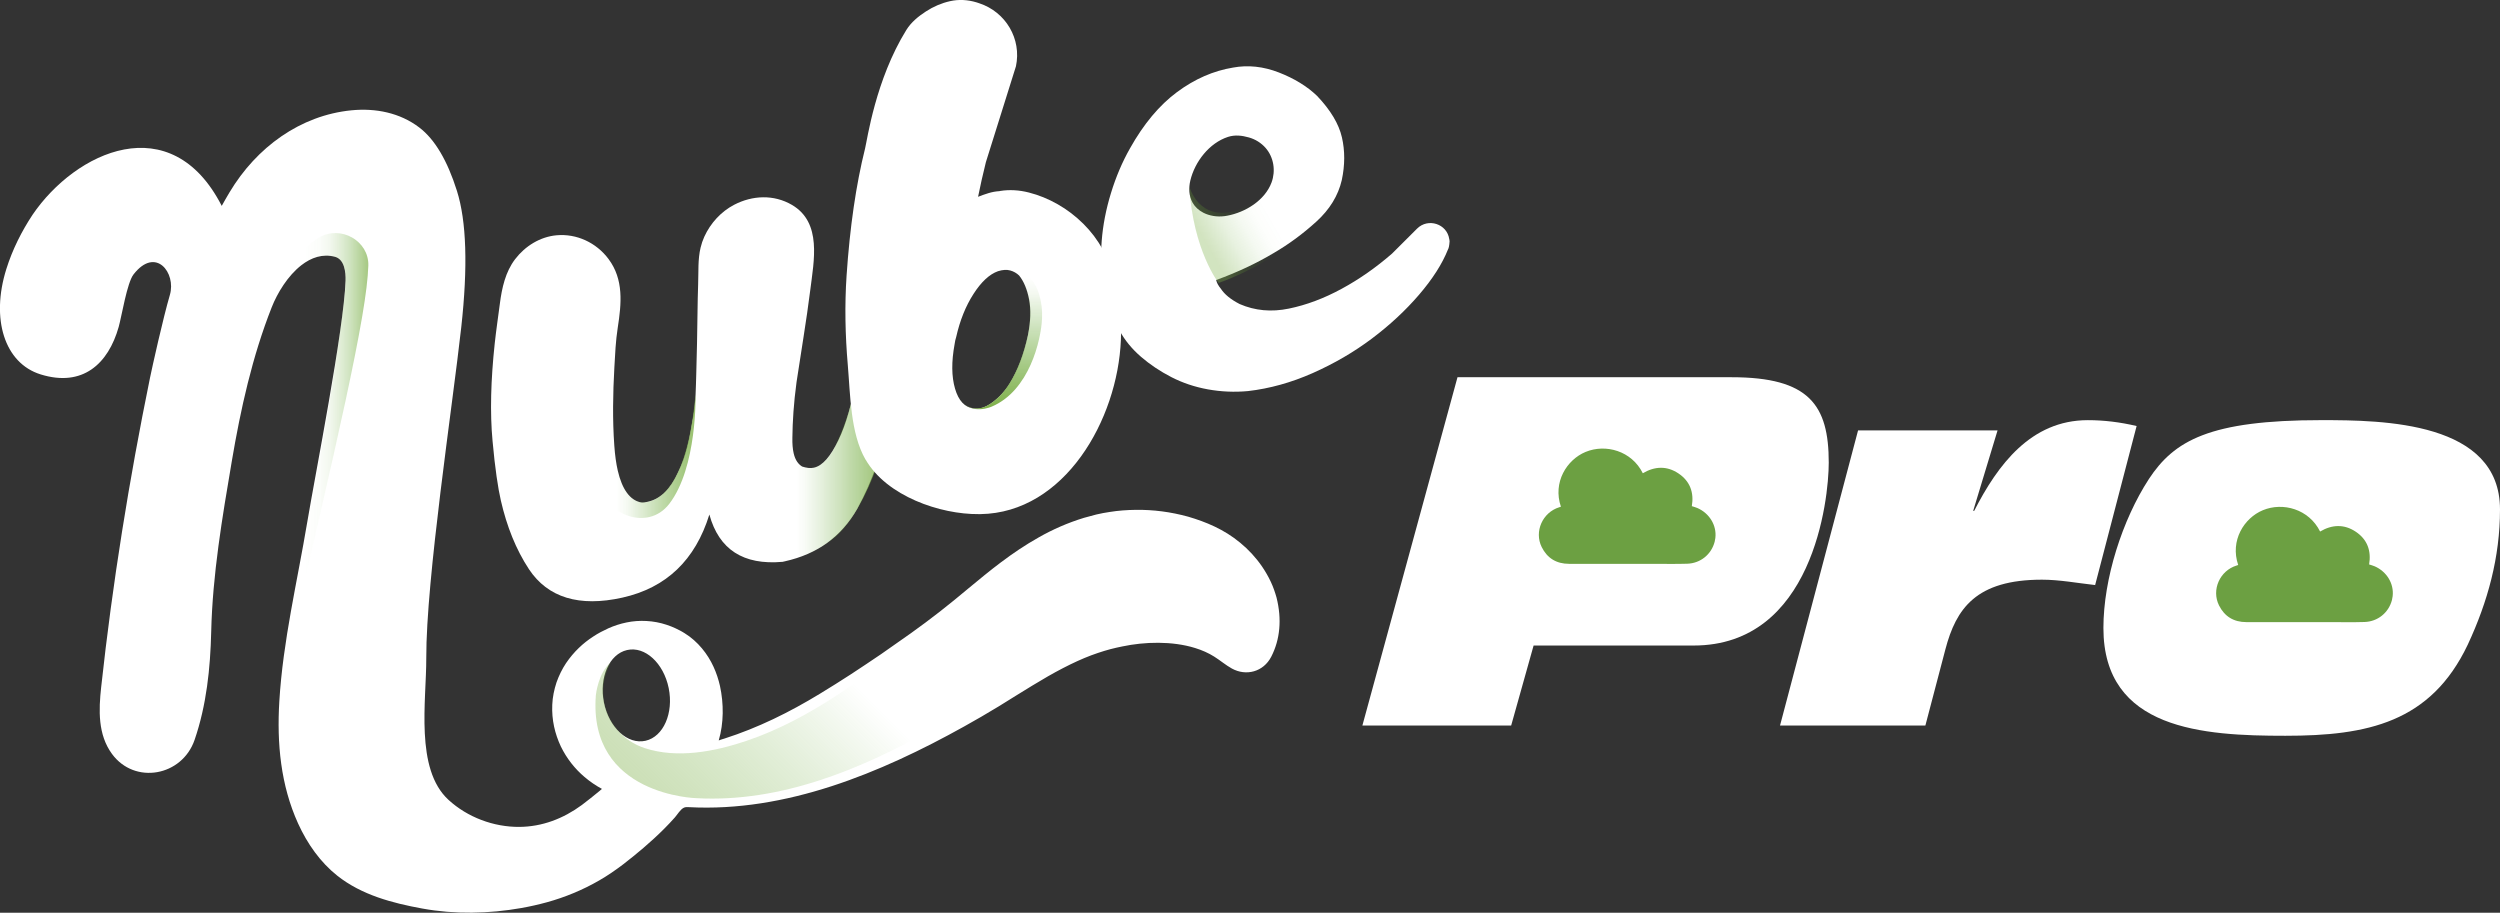 <svg xmlns="http://www.w3.org/2000/svg" xmlns:xlink="http://www.w3.org/1999/xlink" id="Capa_2" viewBox="0 0 861.34 314.47"><rect x="0" y="0" width="861.34" height="314.47" fill="#333333" stroke="none"/><defs><style>.cls-1{fill:url(#linear-gradient-6);}.cls-1,.cls-2,.cls-3,.cls-4,.cls-5,.cls-6,.cls-7,.cls-8{stroke-width:0px;}.cls-1,.cls-3{opacity:.7;}.cls-2{fill:#6ca042;}.cls-3{fill:url(#linear-gradient);}.cls-4{fill:url(#linear-gradient-5);}.cls-5{fill:#fff;}.cls-6{fill:url(#linear-gradient-3);}.cls-7{fill:url(#linear-gradient-4);}.cls-8{fill:url(#linear-gradient-2);opacity:.8;}</style><linearGradient id="linear-gradient" x1="301.92" y1="163.97" x2="271.05" y2="163.97" gradientUnits="userSpaceOnUse"><stop offset="0" stop-color="#7fb04a"></stop><stop offset=".15" stop-color="#73ab3e" stop-opacity=".79"></stop><stop offset=".4" stop-color="#62a32c" stop-opacity=".45"></stop><stop offset=".62" stop-color="#559e1f" stop-opacity=".21"></stop><stop offset=".79" stop-color="#4d9b17" stop-opacity=".06"></stop><stop offset=".89" stop-color="#4b9a14" stop-opacity="0"></stop></linearGradient><linearGradient id="linear-gradient-2" x1="227.13" y1="278.19" x2="286.87" y2="218.45" gradientUnits="userSpaceOnUse"><stop offset="0" stop-color="#7fb04a" stop-opacity=".5"></stop><stop offset=".92" stop-color="#4b9a14" stop-opacity="0"></stop></linearGradient><linearGradient id="linear-gradient-3" x1="126.91" y1="157.36" x2="91.79" y2="157.36" gradientUnits="userSpaceOnUse"><stop offset="0" stop-color="#7fb04a" stop-opacity=".7"></stop><stop offset="0" stop-color="#7daf48" stop-opacity=".68"></stop><stop offset=".09" stop-color="#6ea838" stop-opacity=".47"></stop><stop offset=".18" stop-color="#61a32b" stop-opacity=".3"></stop><stop offset=".28" stop-color="#579f20" stop-opacity=".17"></stop><stop offset=".38" stop-color="#509c19" stop-opacity=".07"></stop><stop offset=".49" stop-color="#4c9a15" stop-opacity=".02"></stop><stop offset=".63" stop-color="#4b9a14" stop-opacity="0"></stop></linearGradient><linearGradient id="linear-gradient-4" x1="239.65" y1="150.96" x2="205.18" y2="150.96" gradientUnits="userSpaceOnUse"><stop offset="0" stop-color="#7fb04a" stop-opacity=".8"></stop><stop offset=".23" stop-color="#6ca836" stop-opacity=".52"></stop><stop offset=".49" stop-color="#5aa024" stop-opacity=".24"></stop><stop offset=".68" stop-color="#4f9b18" stop-opacity=".06"></stop><stop offset=".79" stop-color="#4b9a14" stop-opacity="0"></stop></linearGradient><linearGradient id="linear-gradient-5" x1="344.97" y1="141.01" x2="344.97" y2="92.73" gradientUnits="userSpaceOnUse"><stop offset="0" stop-color="#7fb04a"></stop><stop offset=".07" stop-color="#7aad44" stop-opacity=".9"></stop><stop offset=".38" stop-color="#66a530" stop-opacity=".52"></stop><stop offset=".64" stop-color="#579f20" stop-opacity=".24"></stop><stop offset=".83" stop-color="#4e9b17" stop-opacity=".06"></stop><stop offset=".94" stop-color="#4b9a14" stop-opacity="0"></stop></linearGradient><linearGradient id="linear-gradient-6" x1="411.59" y1="83.52" x2="446.28" y2="63.49" gradientUnits="userSpaceOnUse"><stop offset=".08" stop-color="#7fb04a" stop-opacity=".5"></stop><stop offset=".16" stop-color="#72aa3c" stop-opacity=".38"></stop><stop offset=".29" stop-color="#61a32b" stop-opacity=".21"></stop><stop offset=".43" stop-color="#549e1e" stop-opacity=".09"></stop><stop offset=".56" stop-color="#4d9b16" stop-opacity=".02"></stop><stop offset=".68" stop-color="#4b9a14" stop-opacity="0"></stop></linearGradient></defs><g id="Layer_1"><path class="cls-5" d="M241.39,85.25c-1,4.17-.69,8.33-.86,12.83-.12,3.14-.16,6.3-.21,9.45-.1,7.18-.21,14.36-.44,21.53-.15,4.61-.16,9.36-.93,13.92-1.45,8.68-2.43,13.86-5.32,19.73-2.64,5.81-6.1,9.2-10.38,10.15-.76.17-1.51.34-2.32.26-3.87-.7-6.6-4.53-8.09-10.99-.57-2.49-.95-5.27-1.19-8.61-.64-8.93-.48-17.99.02-26.92.25-4.55.46-9.19,1.16-13.68,1.3-8.36,2.1-16.61-3.16-23.67-4.25-5.7-11.05-8.81-17.92-8.19-5.61.51-10.78,3.66-14.28,8.24-3.33,4.36-4.56,9.91-5.25,15.33-.59,4.56-1.28,9.14-1.77,13.71-1.35,12.58-1.66,23.87-.75,33.59.85,9.47,1.89,16.29,2.86,20.51,2.05,8.94,5.2,16.85,9.69,23.68,6.49,9.78,17.32,13.1,32.18,9.78,15.12-3.38,25.11-12.92,29.97-28.63,3.3,12.06,11.7,17.49,25.21,16.3l.76-.17c11.34-2.53,19.5-8.53,24.97-18.11,5.42-9.83,9.04-20.56,10.82-32.45,1.83-11.64,2.68-21.75,3.18-29.95.29-4.5.36-7.65.71-9.56l-.17-.74c-.23-.99-.9-1.62-2.59-2.03-1.12-.27-2.49-.49-4.01-.15-.5.11-1.2.53-1.71.64-1.9.95-3.13,2.53-3.37,4.93-.59,6.66-1.65,14.73-3.04,23.66-1.59,9.23-3.63,16.48-6.32,22.04-2.69,5.56-5.4,8.78-8.42,9.45-1.26.28-2.63.07-4.07-.4-1.24-.77-2.34-2.09-2.91-4.57-.34-1.49-.49-3.28-.44-5.38.06-5.5.45-11.85,1.43-19.12,1.57-10.57,3.41-21.13,4.73-31.73,1.24-10.04,4.1-23.25-6.31-29.34-6.26-3.66-13.63-3.32-19.94-.03-4.42,2.3-8.11,6.27-10.26,11-.56,1.24-.97,2.46-1.26,3.69Z"></path><path class="cls-3" d="M285.17,186.97c10.31-6.44,16.75-25.88,16.75-25.88l-8.21-24.96c-.75,6.76-6.12,17.98-6.12,17.98-4.03,7.78-8.43,7.09-8.43,7.09,0,0-3.23.37-4.62-2.3,0,0-8.51,21.51,1.06,32.91,0,0,3.33-1.19,4.39-1.72,1.34-.67,5.19-3.12,5.19-3.12Z"></path><path class="cls-5" d="M298.2,158.36s-.03-.05-.04-.08c-5.19-9.09-5.18-22.28-6.07-32.59-.88-10.23-1.1-20.53-.41-30.78,1.13-16.67,3.25-31.27,6.38-43.8.75-3.02,3.59-23.63,14.19-40.76,1.68-2.71,4.14-4.7,6.75-6.4,2.61-1.7,5.39-2.89,8.34-3.55,2.95-.66,5.98-.52,9.1.41l.91.3c9.21,3.01,14.67,12.35,12.68,21.72l-10.36,33.05c-1.02,4.11-1.92,8.08-2.69,11.92,1.14-.46,2.33-.87,3.59-1.26,1.26-.38,2.5-.61,3.73-.68l.3-.07c3.19-.51,6.49-.33,9.9.54,3.41.87,6.72,2.22,9.93,4.05,3.22,1.83,6.16,4.08,8.84,6.74,2.68,2.67,4.91,5.63,6.71,8.91,2.53,4.74,4.26,9.76,5.17,15.06.91,5.3,1.25,10.63,1.04,15.98-1.11,27.62-19.46,59.64-48.41,60.06-.17,0-.35,0-.52,0-13.28.13-31.76-6.17-39.04-18.8ZM354.18,115.39c.92-4.66,1.05-8.73.38-12.23-.68-3.49-1.82-6.24-3.44-8.24-.87-.83-1.89-1.41-3.08-1.74-1.18-.33-2.58-.24-4.19.26-2.96,1.05-5.77,3.67-8.46,7.86-2.69,4.19-4.67,9.13-5.95,14.82-.12.35-.22.72-.31,1.12-.09.41-.17.84-.23,1.31-1.12,6.07-1.07,11.18.14,15.34,1.21,4.16,3.33,6.44,6.37,6.83,1.98.38,4.17-.32,6.56-2.11,2.39-1.78,4.35-3.94,5.9-6.49,2.8-4.53,4.91-10.11,6.32-16.74"></path><path class="cls-5" d="M499.32,82.38c-.76-5.26-7.3-7.39-11.09-3.61l-8.62,8.6c-5.52,4.8-11.31,8.85-17.38,12.14-6.07,3.3-12.12,5.57-18.15,6.81-6.03,1.25-11.68.73-16.96-1.56-3.05-1.56-5.21-3.32-6.49-5.28-.86-1.03-1.4-2.03-1.62-3,7.25-2.64,13.89-5.75,19.89-9.34,5.11-2.98,9.98-6.56,14.6-10.76,4.62-4.19,7.56-8.98,8.8-14.36,1.09-5.14,1.11-10.04.04-14.69-1.07-4.66-3.93-9.42-8.57-14.3-3.45-3.31-7.85-6-13.18-8.07-5.34-2.07-10.59-2.63-15.75-1.68-6.78,1.11-13.22,3.93-19.32,8.45-6.1,4.53-11.49,10.98-16.19,19.37-2.65,4.68-4.84,9.8-6.55,15.39-1.72,5.58-2.78,11.08-3.2,16.47-.41,5.4-.17,10.75.74,16.05.91,5.3,2.73,10.3,5.47,15,1.79,3.27,4.23,6.24,7.33,8.92,3.1,2.67,6.58,5,10.46,7,3.87,1.99,8.07,3.4,12.61,4.22,4.53.82,9.13,1.02,13.79.59,7.46-.86,14.9-2.92,22.32-6.21,7.41-3.29,14.21-7.25,20.39-11.9,6.17-4.64,11.59-9.68,16.24-15.1,4.65-5.42,7.96-10.6,9.93-15.53.3-.47.49-1.44.58-2.88l-.1-.72ZM414.54,73.26c-1.52-.79-2.81-1.93-3.65-3.43-1.28-2.28-1.39-5.08-.78-7.62,1.54-6.48,6.52-12.94,12.97-15.04,2.4-.78,4.81-.49,7.19.18,2.22.62,4.26,1.88,5.78,3.62,2.82,3.23,3.53,7.91,2.04,11.91-2.3,6.18-9.03,10.28-15.28,11.44-.31.06-.63.11-.94.15-2.48.33-5.15-.07-7.34-1.21"></path><path class="cls-5" d="M439.83,205.94c-.51-1.81-1.14-3.69-2-5.5-.42-.91-.9-1.81-1.41-2.7-.5-.88-1.01-1.66-1.55-2.48-2.17-3.18-4.77-5.96-7.57-8.26-5.61-4.66-11.9-7.21-17.91-8.98-6.07-1.67-12.05-2.43-18.03-2.36-2.99.04-5.99.24-9.02.73-1.51.23-3.05.5-4.59.87l-4.27,1.15c-5.6,1.71-10.83,4.03-15.56,6.72-9.52,5.34-17.18,11.74-24.1,17.46-3.46,2.89-6.77,5.62-9.99,8.12-3.21,2.51-6.61,5.04-9.99,7.46-3.4,2.41-6.81,4.82-10.26,7.2-3.45,2.36-6.95,4.66-10.45,6.97-3.51,2.3-7.08,4.5-10.67,6.7-10.47,6.37-21.28,11.72-32.88,15.43-.65.21-1.32.38-1.95.64,1.76-6,1.75-12.68.43-18.77-1.01-4.41-2.87-8.96-6.22-12.96-1.66-1.98-3.67-3.81-5.96-5.21-.6-.39-1.07-.64-1.55-.9-.48-.27-.99-.51-1.5-.75-1.01-.48-2.08-.9-3.18-1.26-4.38-1.47-9.36-1.73-13.78-.8-2.21.45-4.31,1.15-6.23,2-1.79.83-3.56,1.72-5.27,2.87-3.42,2.21-6.68,5.22-9.35,9.16-1.32,1.99-2.44,4.24-3.29,6.66-.8,2.45-1.35,5.04-1.45,7.65-.24,5.25.92,10.04,2.94,14.36,2.07,4.27,4.96,7.82,8.14,10.51,1.92,1.65,3.94,3,6.03,4.14-.29.24-.56.49-.85.73-1.95,1.63-3.99,3.23-6.09,4.83-6.4,4.7-13.66,7.48-21.55,7.53-8.75.06-17.81-3.27-24.41-9.35-11.56-10.65-7.57-34.13-7.62-48.79-.09-27.09,9.09-87.23,12.05-113.97,2.31-20.87,1.82-36.56-1.49-47.04-3.31-10.48-7.63-17.75-12.94-21.8-6.73-5.14-15.15-6.74-23.32-5.95-17.68,1.72-32.8,12.75-42.07,28.24-.92,1.53-1.81,3.1-2.7,4.7-17.47-34.13-50.38-18.74-65.21,3.1-3.71,5.64-6.88,11.86-9.02,18.7-5.36,17.13-.64,32.39,11.84,36.26,14.45,4.48,23.28-3.6,26.89-16.37,1.02-3.62,2.87-15.21,5.11-18.08,7.64-9.82,14.76-.52,12.52,7.07-2.31,7.86-6.1,24.91-6.84,28.53-7.21,35.25-12.93,70.77-16.83,106.59-.87,7.94-1.16,16.35,3.72,23.01,7.83,10.69,24.17,7.69,28.47-4.84,4.1-11.94,5.42-24.63,5.72-37.24.46-19.71,3.81-39.36,7.09-58.72,3.06-18.07,7.05-36.08,13.76-53.08,1.94-4.92,5.55-10.87,10.21-14.49,3.39-2.63,7.32-4.03,11.58-2.9,3.28.87,3.74,5.31,3.65,8.17-.54,16.74-10.46,66.91-13.21,83.32-3.44,20.53-8.36,40.83-9.61,61.7-.87,14.47.46,28.82,6.47,42.06,3.16,6.95,7.64,13.33,13.49,17.97,8.43,6.69,19.09,9.46,29.33,11.33,11.18,2.04,22.93,1.8,34.1-.18,2.97-.53,5.91-1.19,8.82-1.99,6.19-1.71,12.26-4.2,17.98-7.5,2.85-1.63,5.64-3.56,8.25-5.54,2.32-1.8,4.65-3.66,6.96-5.64,2.5-2.14,4.94-4.37,7.28-6.72,1.23-1.23,2.42-2.5,3.58-3.8.89-1,1.94-2.85,3.16-3.39.54-.24,1.15-.2,1.74-.17,33.32,1.76,65.88-11.69,94.79-27.8,4.03-2.25,7.96-4.51,11.98-6.97,4.01-2.46,7.8-4.89,11.48-7.1,7.33-4.49,14.15-8.12,20.31-10.44,3.09-1.14,5.97-2.03,8.72-2.64,0,0,2.02-.43,2.03-.43,7.58-1.6,17.1-1.93,25.09.56,2.35.73,4.57,1.7,6.56,2.96,2.07,1.3,3.94,2.92,6.07,4.1,4.89,2.7,10.86,1.18,13.57-4.08,3.06-5.94,3.68-12.93,1.83-20.33ZM222.41,255.22c-6.16,1.39-12.57-4.48-14.33-13.11-1.75-8.63,1.82-16.76,7.98-18.15,6.16-1.39,12.57,4.48,14.33,13.11,1.75,8.63-1.82,16.76-7.98,18.15Z"></path><path class="cls-8" d="M300.43,234.52c-2.19-2.47-8.7,2.81-11.6,4.72-9.91,6.5-20.45,12.24-31.71,16.03-10.93,3.68-23.78,6.18-35.03,2.47l-.06-.02c-12.18-4.05-18.04-18.06-11.58-29.44-4.29,3.22-5.15,11.17-5.15,11.17-2.79,34.79,34.81,35.56,34.81,35.56,28.84,1.53,56.21-9.9,80.11-23.22,0,0-6.54-2.35-19.79-17.28Z"></path><path class="cls-6" d="M91.79,110.77c.05-.37,4.8-20.9,18.15-28.92,7.34-4.41,17.22,1.1,16.96,9.66-.5,16.93-10.52,59.91-29.96,142.91,0,0,1.16-17.17,8.82-54.03.03-.14.06-.28.09-.42,7.74-37.15,12.68-74.94,12.89-78.38,0,0,.21-2.01.3-4.31.1-2.73-.06-5.96-2.01-7.87-1.35-1.32-4.48-1.55-7.05-1.04-2.82.56-5.19,2.05-7.29,4-1.37,1.27-2.76,2.7-3.85,4.21-1.58,2.19-2.88,4.44-4.05,6.88-.52,1.08-1.01,2.17-1.46,3.28-.25.59-.51,1.25-.74,1.85-.12.32-.26.7-.4,1.05-.15.39-.34.81-.41,1.12Z"></path><path class="cls-7" d="M239.64,136.02s.63,24.89-9.02,37.53c-7.64,10.01-23.3,3.57-24.91-8.92-1.15-8.96-.98-22.57,6.06-41.17,0,0-.56,8.8-.59,18.26-.05,13.09,1.16,28.31,8.42,31.03,0,0,2.71,1.11,6.3-.81,4.91-2.63,11.4-10.81,13.73-35.92Z"></path><path class="cls-4" d="M344.13,93.26s10.18-3.63,13.84,8c.86,2.74,1.18,5.62,1.05,8.48-.35,7.57-4.42,24.87-17.29,30.33,0,0-6.59,3.11-10.84-2.04,0,0,4.49,6.09,11.73.04,0,0,.42-.34,1-.84,2.07-1.79,7.12-7.27,10.44-21.35,0,0,3.17-12.69-3.11-21.19,0,0-2.87-2.63-6.82-1.44Z"></path><path class="cls-1" d="M419.86,97.49s-8.85-11.24-10.11-33.34c0,0,3.19,12.62,16.55,8.22,0,0,9.29-2.74,12.13-11.38,0,0-4.38,19.91,14.87,14.68,0,0-11.08,13.81-33.45,21.82Z"></path><path class="cls-5" d="M502.17,129.97h94.45c26.72,0,33.45,9.58,33.45,29.41,0,12.94-5.55,63.03-46.56,63.03h-55.13l-7.73,27.56h-51.26l32.77-120Z"></path><path class="cls-5" d="M640.16,148.29h48.07l-8.4,27.73h.34c8.07-15.8,19.5-31.26,39.16-31.26,5.55,0,11.09.67,16.81,2.02l-14.29,54.79c-6.05-.67-12.27-1.85-18.32-1.85-22.69,0-29.58,9.92-33.28,24.03l-6.89,26.22h-50.08l26.89-101.68Z"></path><path class="cls-5" d="M740.33,165.09c8.74-13.28,20.84-20.34,59.5-20.34,21.34,0,61.51.5,61.51,30.76,0,16.47-4.2,31.77-11.09,46.56-12.77,26.89-34.62,31.43-62.86,31.43s-62.69-2.02-62.69-37.14c0-16.97,6.55-37.31,15.63-51.26Z"></path><path class="cls-2" d="M591.01,185.31c-.05.44-.13.88-.24,1.32-1.14,4.41-4.92,7.45-9.45,7.59-3.96.13-7.93.04-11.89.04-9.61,0-19.22.02-28.83,0-4.33,0-7.53-1.94-9.43-5.78-2.65-5.36.3-11.95,6.07-13.72.19-.06.37-.12.55-.18-2.87-8.42,2.03-16.2,8.51-18.88,6.89-2.85,15.86-.4,19.71,7.35,4.1-2.43,8.29-2.61,12.28.06,4,2.68,5.4,6.58,4.61,11.28.65.21,1.32.38,1.94.65,4.07,1.79,6.67,5.89,6.17,10.28Z"></path><path class="cls-2" d="M824.36,205.39c-.05.44-.13.88-.24,1.32-1.14,4.41-4.92,7.45-9.45,7.59-3.96.13-7.93.04-11.89.04-9.61,0-19.22.02-28.83,0-4.33,0-7.53-1.94-9.43-5.78-2.65-5.36.3-11.95,6.07-13.72.19-.06.37-.12.55-.18-2.87-8.42,2.03-16.2,8.51-18.88,6.89-2.85,15.86-.4,19.71,7.35,4.1-2.43,8.29-2.61,12.28.06,4,2.68,5.4,6.58,4.61,11.28.65.21,1.32.38,1.94.65,4.07,1.79,6.67,5.89,6.17,10.28Z"></path></g></svg>